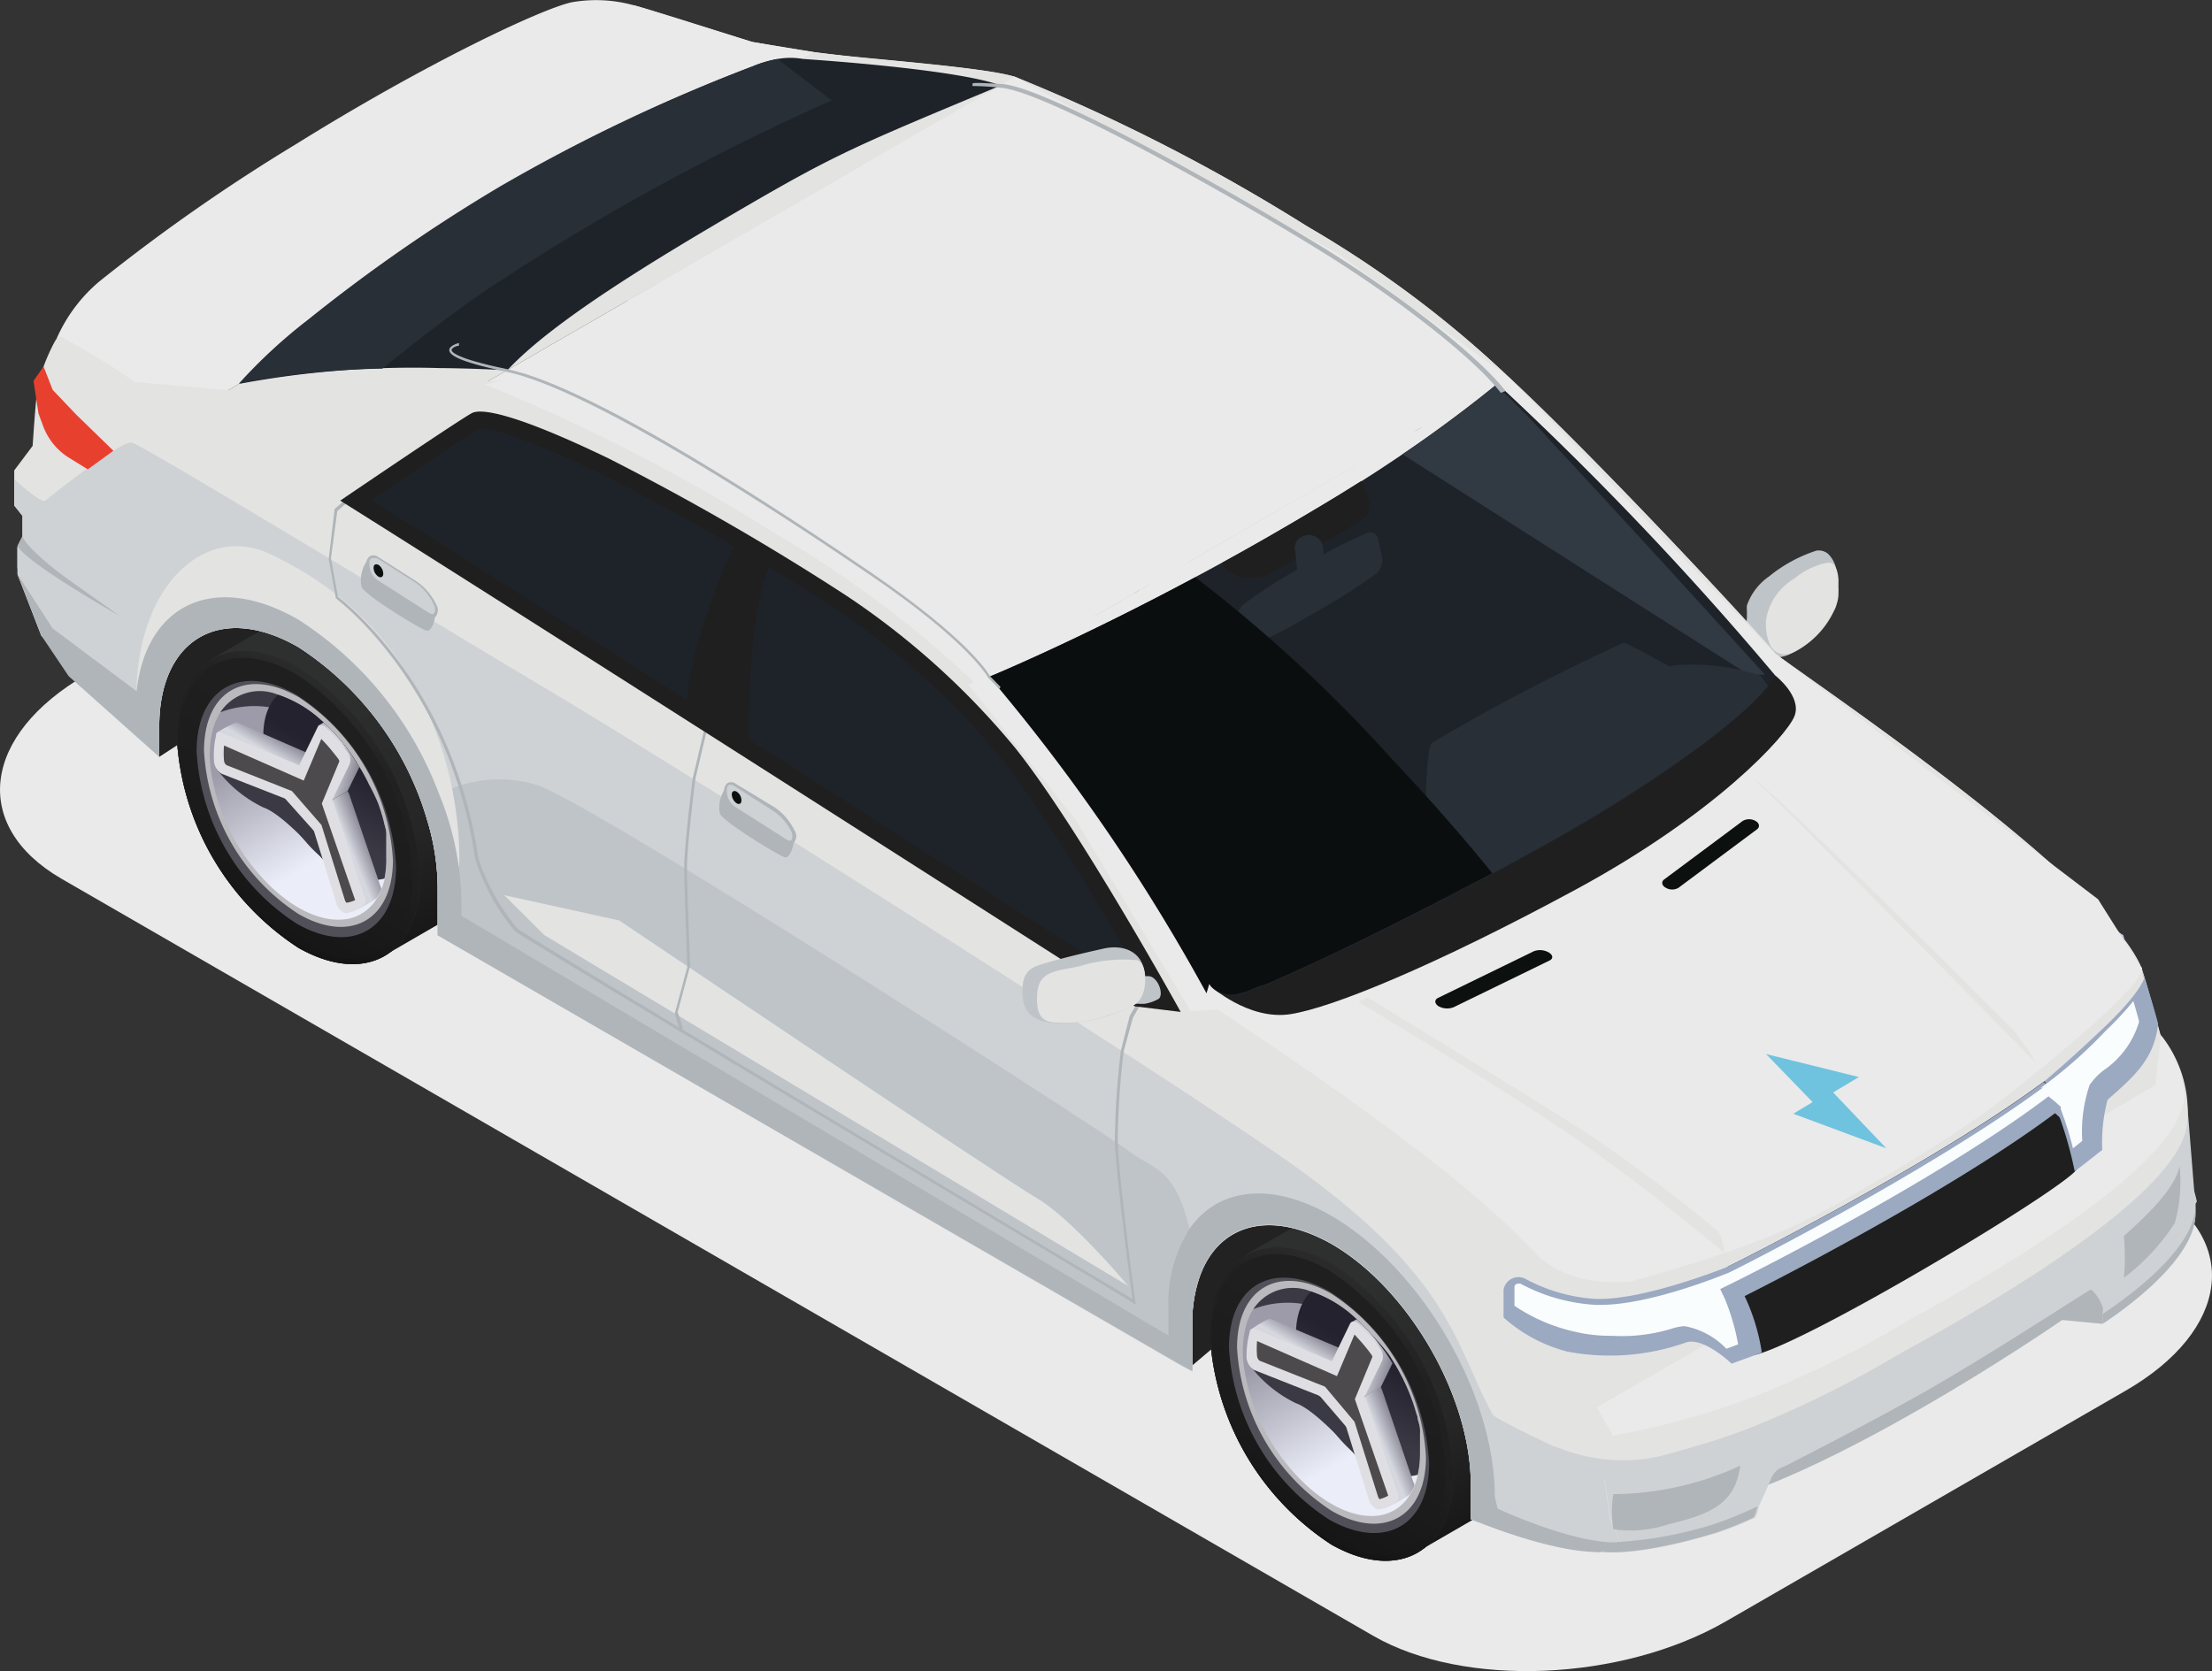 <svg xmlns="http://www.w3.org/2000/svg" xmlns:xlink="http://www.w3.org/1999/xlink" viewBox="0 0 125.99 95.2"><rect x="0" y="0" width="125.99" height="95.2" fill="#333333" stroke="none"/><defs><style>.cls-1{isolation:isolate;}.cls-18,.cls-2{fill:#eaeaea;}.cls-2{mix-blend-mode:multiply;}.cls-3{fill:#afb5b9;}.cls-4{fill:#222;}.cls-5{fill:url(#linear-gradient);}.cls-6{fill:url(#linear-gradient-2);}.cls-7{fill:url(#linear-gradient-3);}.cls-8{fill:url(#linear-gradient-4);}.cls-9{fill:url(#linear-gradient-5);}.cls-10{fill:#bfc4c8;}.cls-11{fill:#e3e3e2;}.cls-12{fill:#cfd2d5;}.cls-13{fill:url(#linear-gradient-6);}.cls-14{fill:#cbcae7;}.cls-15{fill:url(#linear-gradient-7);}.cls-16{fill:#98782a;}.cls-17{fill:#e8402e;}.cls-19{fill:#2e2d38;}.cls-20{fill:url(#linear-gradient-8);}.cls-21{fill:url(#linear-gradient-9);}.cls-22{fill:#515059;}.cls-23{fill:#bababe;}.cls-24{fill:url(#linear-gradient-10);}.cls-25{fill:#3a3944;}.cls-26{fill:url(#linear-gradient-11);}.cls-27{fill:url(#linear-gradient-12);}.cls-28{fill:url(#linear-gradient-13);}.cls-29{fill:url(#linear-gradient-14);}.cls-30{fill:#dfdfe3;}.cls-31{fill:#4c4a4c;}.cls-32{fill:url(#linear-gradient-15);}.cls-33{fill:url(#linear-gradient-16);}.cls-34{fill:url(#linear-gradient-17);}.cls-35{fill:url(#linear-gradient-18);}.cls-36{fill:url(#linear-gradient-19);}.cls-37{fill:url(#linear-gradient-20);}.cls-38{fill:url(#linear-gradient-21);}.cls-39{fill:url(#linear-gradient-22);}.cls-40{fill:#1f1f1f;}.cls-41{fill:#1e2329;}.cls-42{fill:#313942;}.cls-43{fill:#282f37;}.cls-44{fill:#0b0e0f;mix-blend-mode:screen;}.cls-45{fill:#0c100f;}.cls-46{fill:#9ba9c1;}.cls-47{fill:#fafdfe;}.cls-48{fill:#70c3de;}</style><linearGradient id="linear-gradient" x1="26.43" y1="51.81" x2="16.66" y2="34.88" gradientUnits="userSpaceOnUse"><stop offset="0" stop-color="#181819"/><stop offset="0.27" stop-color="#262626"/><stop offset="0.77" stop-color="#2e2f2f"/></linearGradient><linearGradient id="linear-gradient-2" x1="24.14" y1="53.13" x2="14.37" y2="36.2" xlink:href="#linear-gradient"/><linearGradient id="linear-gradient-3" x1="13.56" y1="51.94" x2="20.45" y2="40.01" gradientUnits="userSpaceOnUse"><stop offset="0" stop-color="#161617"/><stop offset="0.3" stop-color="#1b1b1b"/><stop offset="0.79" stop-color="#1f1f1f"/><stop offset="0.8" stop-color="#1f1f1f"/></linearGradient><linearGradient id="linear-gradient-4" x1="85.27" y1="85.79" x2="75.5" y2="68.86" xlink:href="#linear-gradient"/><linearGradient id="linear-gradient-5" x1="82.98" y1="87.1" x2="73.21" y2="70.18" xlink:href="#linear-gradient"/><linearGradient id="linear-gradient-6" x1="48.01" y1="32.04" x2="54.9" y2="20.11" xlink:href="#linear-gradient-3"/><linearGradient id="linear-gradient-7" x1="106.85" y1="66.02" x2="113.74" y2="54.08" xlink:href="#linear-gradient-3"/><linearGradient id="linear-gradient-8" x1="13.56" y1="51.94" x2="20.45" y2="40.01" gradientUnits="userSpaceOnUse"><stop offset="0" stop-color="#141414"/><stop offset="0.42" stop-color="#1e1e1e"/><stop offset="0.44" stop-color="#1f1f1f"/><stop offset="0.78" stop-color="#212121"/><stop offset="0.98" stop-color="#2a2a2a"/><stop offset="1" stop-color="#2b2b2b"/></linearGradient><linearGradient id="linear-gradient-9" x1="13.52" y1="51.78" x2="20.15" y2="40.3" xlink:href="#linear-gradient-3"/><linearGradient id="linear-gradient-10" x1="-928.62" y1="52.05" x2="-921.51" y2="39.73" gradientTransform="matrix(-1, 0, 0, 1, -908.06, 0)" gradientUnits="userSpaceOnUse"><stop offset="0.27" stop-color="#ebeef8"/><stop offset="0.77" stop-color="#9d9ba9"/></linearGradient><linearGradient id="linear-gradient-11" x1="-924.96" y1="48.14" x2="-928.47" y2="42.06" gradientTransform="matrix(-1, 0, 0, 1, -908.06, 0)" gradientUnits="userSpaceOnUse"><stop offset="0.26" stop-color="#3a3944"/><stop offset="0.78" stop-color="#23222e"/></linearGradient><linearGradient id="linear-gradient-12" x1="-925.51" y1="43.64" x2="-928.32" y2="44.45" gradientTransform="matrix(-1, 0, 0, 1, -908.06, 0)" gradientUnits="userSpaceOnUse"><stop offset="0" stop-color="#aeafb9"/><stop offset="0.08" stop-color="#bbbdc6"/><stop offset="0.2" stop-color="#caccd5"/><stop offset="0.34" stop-color="#d3d5dd"/><stop offset="0.55" stop-color="#d6d8e0"/><stop offset="0.67" stop-color="#c0c1cb"/><stop offset="1" stop-color="#868491"/></linearGradient><linearGradient id="linear-gradient-13" x1="-926.81" y1="48.98" x2="-929.09" y2="48.06" xlink:href="#linear-gradient-12"/><linearGradient id="linear-gradient-14" x1="-922.95" y1="44.33" x2="-924.27" y2="42.05" xlink:href="#linear-gradient-12"/><linearGradient id="linear-gradient-15" x1="72.4" y1="85.91" x2="79.29" y2="73.98" xlink:href="#linear-gradient-3"/><linearGradient id="linear-gradient-16" x1="72.4" y1="85.91" x2="79.29" y2="73.98" xlink:href="#linear-gradient-8"/><linearGradient id="linear-gradient-17" x1="72.36" y1="85.76" x2="78.99" y2="74.28" xlink:href="#linear-gradient-3"/><linearGradient id="linear-gradient-18" x1="-987.46" y1="86.02" x2="-980.35" y2="73.7" xlink:href="#linear-gradient-10"/><linearGradient id="linear-gradient-19" x1="-983.8" y1="82.11" x2="-987.31" y2="76.04" xlink:href="#linear-gradient-11"/><linearGradient id="linear-gradient-20" x1="-984.34" y1="77.61" x2="-987.16" y2="78.42" xlink:href="#linear-gradient-12"/><linearGradient id="linear-gradient-21" x1="-985.65" y1="82.95" x2="-987.93" y2="82.03" xlink:href="#linear-gradient-12"/><linearGradient id="linear-gradient-22" x1="-981.79" y1="78.3" x2="-983.11" y2="76.02" xlink:href="#linear-gradient-12"/></defs><g class="cls-1"><g id="Ebene_2" data-name="Ebene 2"><g id="Ebene_1-2" data-name="Ebene 1"><path class="cls-2" d="M78.21,93.19,3.48,50.05c-5.15-3-4.51-8.18,1.44-11.62L27.67,25.3c5.95-3.43,14.95-3.81,20.11-.83l74.73,43.15c5.15,3,4.51,8.17-1.44,11.61L98.32,92.36C92.37,95.8,83.37,96.17,78.21,93.19Z"/><path class="cls-3" d="M119.73,75.42l-2.27-.22s-9.47,6.55-17.09,9.53,1-3.56,3.45-5.24,15.52-8,15.91-7A6.93,6.93,0,0,1,119.73,75.42Z"/><path class="cls-4" d="M9.07,43.12l6.48-4.22L33.3,50.52,67.91,77.79l4.54-3.85,14.82,8.81,1-26.12L9.07,22.85S2.41,26.7,9.07,43.12Z"/><path class="cls-5" d="M28.48,47.35c0,4.4-3.11,6.17-6.94,3.95a15.26,15.26,0,0,1-6.93-11.95c0-4.4,3.1-6.17,6.93-4A15.29,15.29,0,0,1,28.48,47.35Z"/><polygon class="cls-6" points="21.96 54.4 26.45 51.8 16.58 34.93 12.06 37.54 21.96 54.4"/><path class="cls-7" d="M23.93,50c0,4.4-3.1,6.17-6.93,4a15.28,15.28,0,0,1-6.93-12c0-4.39,3.1-6.16,6.93-3.95A15.26,15.26,0,0,1,23.93,50Z"/><path class="cls-8" d="M87.32,81.32c0,4.4-3.11,6.17-6.94,4a15.28,15.28,0,0,1-6.93-12c0-4.4,3.1-6.17,6.93-3.95A15.27,15.27,0,0,1,87.32,81.32Z"/><polygon class="cls-9" points="80.8 88.37 85.29 85.77 75.42 68.9 70.91 71.51 80.8 88.37"/><path class="cls-10" d="M99.47,35.91a2.65,2.65,0,0,0,.09.75h0a.48.48,0,0,0,.11.2l.13.11a2.47,2.47,0,0,0,1,.46,2.07,2.07,0,0,0,.5,0h.11a1.66,1.66,0,0,0,.55-.17l.13-.08h0l.13-.08h0a6.54,6.54,0,0,0,2.22-2.34,1.56,1.56,0,0,0,.15-.39,2.54,2.54,0,0,0,.09-.48.53.53,0,0,0,0-.12,2.77,2.77,0,0,0,0-.39,2.53,2.53,0,0,0,0-.28,1,1,0,0,0,0-.17,3.1,3.1,0,0,0-.1-.53v0a1.65,1.65,0,0,0-.46-.85.83.83,0,0,0-.66-.18,8.3,8.3,0,0,0-2.7,1.47,3.36,3.36,0,0,0-1.26,1.65l0,0a1.43,1.43,0,0,0,0,.29c0,.12,0,.27,0,.42h0C99.47,35.47,99.47,35.69,99.47,35.91Z"/><path class="cls-11" d="M100.58,35.39v.18h0v0a3,3,0,0,0,.2,1.08h0a1,1,0,0,0,.47.54,1.05,1.05,0,0,0,.86,0h0l.14-.07h0a5.07,5.07,0,0,0,2.22-2.34,1.56,1.56,0,0,0,.15-.39,1.8,1.8,0,0,0,.09-.45v0a.53.53,0,0,0,0-.12,2.77,2.77,0,0,0,0-.39,2.53,2.53,0,0,0,0-.28.36.36,0,0,0,0-.15h0a1.93,1.93,0,0,0-.1-.54v0c-.08-.23-.2-.36-.32-.39a.9.9,0,0,0-.27,0,4.15,4.15,0,0,0-1.8.88A3.34,3.34,0,0,0,100.58,35.39Z"/><path class="cls-11" d="M125,69.14a2,2,0,0,1-1.33.45c-.62-.12-5.22-2.8-5.22-2.8l-.24-.13v-2c0-5-3.55-11.15-7.93-13.68-3.54-2-6.53-1.12-7.55,2a7.93,7.93,0,0,0-.38,2.56v2.7l-.67-.35L59.39,33.39V30.66a13.33,13.33,0,0,0-.6-3.83A17.66,17.66,0,0,0,51.46,17c-4.38-2.53-7.93-.51-7.93,4.52v1.73L35.62,17l-1.35-3.48V11.92l.28-.57V10.18l-.46-.59L33.5,7.91l1-1.39s.18-2.84.31-3.53a5.26,5.26,0,0,1,.23-1.83h0A3.35,3.35,0,0,1,36,.3h.1c.77.19,6.72,2.08,6.72,2.08s1.22.23,3.51.58,9.55.82,11.46,1.41A106.27,106.27,0,0,1,74.46,12.9a61.71,61.71,0,0,1,11.47,8.59c5.19,4.82,14,14.33,15.18,15.75,2,1.57,18.62,12.65,20.84,17.88.51,1.51,1.7,6.19,1.7,6.19l.92,1.63V64l-.58.8.41,2.86Z"/><path class="cls-12" d="M125,69.14a2,2,0,0,1-1.33.45c-.62-.12-5.22-2.8-5.22-2.8l-.24-.13v-2c0-5-3.55-11.15-7.93-13.68-3.54-2-6.53-1.12-7.55,2a7.93,7.93,0,0,0-.38,2.56v2.7l-.67-.35L59.39,33.39V30.66a13.33,13.33,0,0,0-.6-3.83A17.66,17.66,0,0,0,51.46,17c-4.38-2.53-7.93-.51-7.93,4.52v1.73L35.62,17l-1.35-3.48V11.92l.28-.57V10.18l-.46-.59L33.5,8.43s2.73.74,3,.53S41.34,5.2,42,5.32,59.39,15.66,66,19.57s31.76,19.78,40.86,26c10.4,7.07,10.4,11,12.66,15.12.19.36,4.5,4.14,4.5,4.14l.41,2.86Z"/><path class="cls-12" d="M48.92,11.49c-3.58-1.4-5.9,0-6,6,4.37-2.68,5.56-3.49,9.62-.09a40,40,0,0,1,7,7.94S58,15.3,48.92,11.49Z"/><path class="cls-10" d="M102.75,52.91a7.93,7.93,0,0,0-.38,2.56v2.7l-.67-.35L59.39,33.39V30.66a13.33,13.33,0,0,0-.6-3.83l.34-1.28a3.71,3.71,0,0,1,.36-.21,7.39,7.39,0,0,1,5.58-.51c3.22,1.07,31.62,19.35,33.72,20.88,1.52,1.12,2.56.91,3.42,4.41C102.4,50.87,102.57,51.78,102.75,52.91Z"/><path class="cls-11" d="M69.72,32.54l-6.55-1.49,2.31,2.33,33.27,20s-3.22-3.86-5.2-5S69.72,32.54,69.72,32.54Z"/><path class="cls-3" d="M59.39,33.39V30.66a13.33,13.33,0,0,0-.6-3.83A17.66,17.66,0,0,0,51.46,17c-4.38-2.53-7.93-.51-7.93,4.52v1.73L35.62,17l-1.35-3.48,1.38,1.4,6.58,4.58c.54-5,4.47-6.83,9.23-4.08a20.32,20.32,0,0,1,8,9.93,17.07,17.07,0,0,1,1.26,6.1v.84L101,56.2V54.68a7.93,7.93,0,0,1,1.21-4.56c1.6-2.31,4.62-2.74,8.09-.74,5.13,3,9.29,10.14,9.29,16l.17.68,5.26,3a2,2,0,0,1-1.33.45c-.62-.12-5.22-2.8-5.22-2.8l-.24-.13v-2c0-5-3.55-11.15-7.93-13.68-3.54-2-6.53-1.12-7.55,2a7.93,7.93,0,0,0-.38,2.56v2.7l-.67-.35Z"/><path class="cls-11" d="M53.25,9C64.84,16.26,99.6,38.48,99.6,38.48S112.85,46.76,115,49.07s5.07,7.88,5.58,8.79a30.66,30.66,0,0,0,3.09,3.45s-1.19-4.68-1.7-6.19c-2.22-5.23-18.8-16.31-20.84-17.88-1.17-1.42-10-10.93-15.18-15.75A61.71,61.71,0,0,0,74.46,12.9,106.27,106.27,0,0,0,57.82,4.38C55.91,3.79,48.64,3.31,46.36,3s-3.51-.58-3.51-.58S36.9.5,36.13.31a11.76,11.76,0,0,1-1.05.85h0A67.42,67.42,0,0,1,53.25,9Z"/><path class="cls-13" d="M58.39,30.08c0,4.39-3.1,6.16-6.93,4a15.26,15.26,0,0,1-6.93-12c0-4.39,3.1-6.16,6.93-3.95A15.28,15.28,0,0,1,58.39,30.08Z"/><path class="cls-14" d="M56.83,29.18c0,3.4-2.4,4.78-5.37,3.06A11.82,11.82,0,0,1,46.09,23c0-3.41,2.4-4.78,5.37-3.07A11.84,11.84,0,0,1,56.83,29.18Z"/><path class="cls-15" d="M117.23,64.05c0,4.4-3.1,6.16-6.93,4a15.26,15.26,0,0,1-6.93-12c0-4.4,3.1-6.17,6.93-4A15.28,15.28,0,0,1,117.23,64.05Z"/><path class="cls-14" d="M115.67,63.15c0,3.41-2.4,4.78-5.37,3.06A11.82,11.82,0,0,1,104.93,57c0-3.41,2.4-4.78,5.37-3.07A11.85,11.85,0,0,1,115.67,63.15Z"/><path class="cls-16" d="M99.18,54.54,99,54.41c-.32-.19-32.3-19.34-34.36-20.55a9.23,9.23,0,0,1-3.43-4.25l-.08-.17c-.4-.86-5-11.69-5.21-12.15l-3-7.63.24-.87,3.79.5L96.35,34.05,98,37.15l1.19,3.16s.51,4.42.72,6.14-.62,7.6-.65,7.85Zm-46-44.9,3,7.53c.05.1,4.8,11.28,5.2,12.13l.09.17a8.86,8.86,0,0,0,3.3,4.11c2,1.16,31.35,18.75,34.15,20.43a53.2,53.2,0,0,0,.62-7.52c-.21-1.73-.71-6.1-.71-6.1l-1.18-3.11-1.56-3L56.77,9.58l-3.4-.43Z"/><path class="cls-14" d="M116.36,50.28l4.58,3s.43,1.79.89,3.29.84,3.6.84,3.6-2-2.34-2.07-2.56-3.71-6.45-3.71-6.45Z"/><polygon class="cls-17" points="34.56 2.36 37.38 3.02 41.65 4.8 40.9 5.79 38.82 7.19 35.48 5.94 34.24 5.02 34 3.17 34.56 2.36"/><path class="cls-12" d="M42,19s-6.41-4.49-6.79-4.86-.9-1-.9-1V11.92l2,1.66,2.46,2,.54.9Z"/><path class="cls-11" d="M124.57,62.94a12.11,12.11,0,0,1-2.67-1.41,4.76,4.76,0,0,1-1.68-3.22l3.43,3Z"/><polygon class="cls-18" points="46.36 2.97 11.9 22.86 8.39 22.28 3.32 19.18 36.03 0.3 42.84 2.39 46.36 2.97"/><polygon class="cls-11" points="46.36 2.97 57.82 4.38 27.5 21.89 11.9 22.86 46.36 2.97"/><polygon class="cls-18" points="101.11 37.24 67.83 56.45 55.61 38.99 85.93 21.49 101.11 37.24"/><polygon class="cls-18" points="55.61 38.99 85.93 21.49 76.23 14.46 57.82 4.38 27.5 21.89 55.61 38.99"/><polygon class="cls-18" points="101.11 37.24 67.83 56.45 89.27 73.99 121.95 55.12 119.5 51.23 101.11 37.24"/><polygon class="cls-12" points="92.34 88.01 125.02 69.14 125.03 68.51 124.59 63.02 91.31 83.66 89.73 84.82 92.34 88.01"/><path class="cls-11" d="M92.34,88a2,2,0,0,1-1.33.45c-.62-.12-7-1.78-7-1.78l-.24-.12v-2c0-5-3.55-11.15-7.93-13.68-3.54-2-6.53-1.11-7.55,2a8,8,0,0,0-.38,2.56v2.71l-.67-.36L24.93,53.28V50.55a13.44,13.44,0,0,0-.6-3.83A17.65,17.65,0,0,0,17,36.87c-4.38-2.53-7.93-.5-7.93,4.52v1.73L2.35,36.2,1,32.72V31.14l.28-.58V29.39L.81,28.8v-2l1.05-1.4s.18-2.83.31-3.52A10.87,10.87,0,0,1,3,19.69H3c.15-.3.28-.51.36-.52s0,0,.1,0a45.27,45.27,0,0,1,4.94,3.1s1.23.24,3.51.58,13.69-1.57,15.6-1A104.9,104.9,0,0,1,44.15,30.4,61.92,61.92,0,0,1,55.61,39c5.2,4.82,11.06,16,12.22,17.46C69.88,58,87.05,68.75,89.27,74c.51,1.51,1.7,6.19,1.7,6.19l.92,1.63v1l-.58.8.41,2.86Z"/><path class="cls-12" d="M92.34,88a2,2,0,0,1-1.33.45c-.62-.12-7-1.78-7-1.78l-.24-.12v-2c0-5-3.55-11.15-7.93-13.68-3.54-2-6.53-1.11-7.55,2a8,8,0,0,0-.38,2.56v2.71l-.67-.36L24.93,53.28V50.55a13.44,13.44,0,0,0-.6-3.83A17.65,17.65,0,0,0,17,36.87c-4.38-2.53-7.93-.5-7.93,4.52v1.73L2.35,36.2,1,32.72V31.14l.28-.58V29.39L.81,28.8V27.3s1.55,1.43,1.79,1.21,4.29-3.42,4.9-3.3,17.43,10.35,24,14.26,31.76,19.78,40.86,26c10.4,7.06,10.4,11,12.66,15.11.2.36,6.28,3.12,6.28,3.12l.41,2.86Z"/><path class="cls-10" d="M68.29,72.8a8,8,0,0,0-.38,2.56v2.71l-.67-.36L24.93,53.28V50.55a13.44,13.44,0,0,0-.6-3.83c.21-.79.35-1.28.35-1.28s.12-.08.35-.2a7.34,7.34,0,0,1,5.58-.51C33.83,45.8,62.23,64.07,64.33,65.6c1.52,1.12,2.56.92,3.43,4.41C67.94,70.76,68.12,71.67,68.29,72.8Z"/><path class="cls-11" d="M15.08,31.43c-3.58-1.4-7.21,2-7.31,8,3.29-4.84,5.87-5,10.31-2.08,5.85,3.82,8.07,12.05,8.07,12.05S27,36.77,15.08,31.43Z"/><path class="cls-11" d="M35.27,52.44,28.72,51,31,53.27l33.27,20s-3.22-3.85-5.2-5S35.27,52.44,35.27,52.44Z"/><path class="cls-3" d="M24.93,53.28V50.55a13.44,13.44,0,0,0-.6-3.83A17.65,17.65,0,0,0,17,36.87c-4.38-2.53-7.93-.5-7.93,4.52v1.73l-5.16-4.6L2.35,36.2,1,32.72,3,35.8l4.78,3.58c.55-5,4.47-6.82,9.23-4.07a20.24,20.24,0,0,1,8,9.93,16.79,16.79,0,0,1,1.27,6.1v.83L66.55,76.09V74.58A7.94,7.94,0,0,1,67.76,70c1.59-2.3,4.62-2.73,8.08-.73,5.13,3,9.3,10.14,9.3,16l.16.68s4.3,2,6.82,1.92c.31,0-.49.54-1.11.55-2.77,0-7-1.78-7-1.78l-.24-.12v-2c0-5-3.55-11.15-7.93-13.68-3.54-2-6.53-1.11-7.55,2a8,8,0,0,0-.38,2.56v2.71l-.67-.36Z"/><path class="cls-11" d="M18.79,28.86c11.59,7.29,46.36,29.52,46.36,29.52S78.39,66.65,80.52,69a76.75,76.75,0,0,1,6.34,9.25c.51.91,4.11,2,4.11,2S89.78,75.5,89.27,74c-2.22-5.24-19.39-16-21.44-17.54C66.67,55,60.81,43.81,55.61,39A61.92,61.92,0,0,0,44.15,30.4,104.9,104.9,0,0,0,27.5,21.89c-1.91-.6-13.31,1.31-15.6,1s-3.51-.58-3.51-.58a45.27,45.27,0,0,0-4.94-3.1c-.29.31-.44.49-.46.51H3S9.82,23.22,18.79,28.86Z"/><path class="cls-19" d="M23.93,50c0,4.4-3.1,6.17-6.93,4a15.28,15.28,0,0,1-6.93-12c0-4.39,3.1-6.16,6.93-3.95A15.26,15.26,0,0,1,23.93,50Z"/><path class="cls-20" d="M23.93,50c0,4.4-3.1,6.17-6.93,4a15.28,15.28,0,0,1-6.93-12c0-4.39,3.1-6.16,6.93-3.95A15.26,15.26,0,0,1,23.93,50Z"/><path class="cls-21" d="M23.5,49.89c0,4.23-3,5.93-6.67,3.81a14.72,14.72,0,0,1-6.67-11.51c0-4.22,3-5.92,6.67-3.8A14.69,14.69,0,0,1,23.5,49.89Z"/><path class="cls-22" d="M22.56,49.37c0,3.6-2.54,5.05-5.68,3.24a12.51,12.51,0,0,1-5.68-9.8c0-3.6,2.54-5.05,5.68-3.23A12.49,12.49,0,0,1,22.56,49.37Z"/><path class="cls-23" d="M22.38,49c0,3.41-2.41,4.78-5.38,3.07a11.88,11.88,0,0,1-5.38-9.29C11.62,39.37,14,38,17,39.71A11.88,11.88,0,0,1,22.38,49Z"/><path class="cls-24" d="M12,43.81a11.54,11.54,0,0,0,2.76,6c1.55,1.78,3.3,2.67,4.7,2.58a2.41,2.41,0,0,0,1.61-.71,2.06,2.06,0,0,0,.38-.48.36.36,0,0,0,.07-.1,2.3,2.3,0,0,0,.2-.42,3.94,3.94,0,0,0,.19-.61A5.46,5.46,0,0,0,22,48.81c0-.2,0-.4,0-.61s0-.2,0-.31l0-.2a1.42,1.42,0,0,0,0-.2c0-.19-.07-.39-.12-.59a2.86,2.86,0,0,0-.07-.28,1.68,1.68,0,0,0-.07-.24,3.58,3.58,0,0,0-.11-.35l-.09-.26A10.53,10.53,0,0,0,21,44.66a2.4,2.4,0,0,0-.11-.23c-.13-.25-.26-.49-.41-.73a1.74,1.74,0,0,0-.11-.18l-.21-.33A10.69,10.69,0,0,0,19.24,42c-.16-.19-.33-.37-.5-.54l-.24-.23-.07-.07-.2-.18a6.84,6.84,0,0,0-2.4-1.4,2.69,2.69,0,0,0-3.28,1l-.07.11a4,4,0,0,0-.32.73A5.91,5.91,0,0,0,12,43.81Z"/><path class="cls-25" d="M18.66,42.18l.05,1.51c.56,0,1.13-.1,1.65-.17l-.21-.33A10.69,10.69,0,0,0,19.24,42c-.16-.19-.33-.37-.5-.54l-.24-.23-.07-.07-.2-.18a6.84,6.84,0,0,0-2.4-1.4,2.69,2.69,0,0,0-3.28,1A5.44,5.44,0,0,1,18.66,42.18Z"/><path class="cls-25" d="M12.33,43.79A7.19,7.19,0,0,0,15,46c1.34.46,3.94,3.6,3.94,3.6l-.2-5.88C15.64,43.92,12.33,43.79,12.33,43.79Z"/><path class="cls-26" d="M15,42.77a9.89,9.89,0,0,0,2.37,5.13,7.13,7.13,0,0,0,2.29,1.82h0a3.55,3.55,0,0,0,1.75.4h.12a2.2,2.2,0,0,0,.37-.07A5.46,5.46,0,0,0,22,48.81c0-.2,0-.4,0-.61s0-.2,0-.31l0-.2a1.42,1.42,0,0,0,0-.2c0-.19-.07-.39-.12-.59a2.86,2.86,0,0,0-.07-.28,1.68,1.68,0,0,0-.07-.24,3.58,3.58,0,0,0-.11-.35l-.09-.26A10.53,10.53,0,0,0,21,44.66a2.4,2.4,0,0,0-.11-.23c-.13-.25-.26-.49-.41-.73s-.21-.34-.32-.51A10.69,10.69,0,0,0,19.24,42c-.16-.19-.33-.37-.5-.54l-.24-.23-.07-.07-.2-.18a6.84,6.84,0,0,0-2.4-1.4,2.48,2.48,0,0,0-.41.53,3,3,0,0,0-.27.63A4.06,4.06,0,0,0,15,41.81,6.24,6.24,0,0,0,15,42.77Z"/><path class="cls-27" d="M18.88,45.6l-.12,1.18h0l.12-1.18.92-.54.67-1.36c-.1-.17-.21-.34-.32-.51A10.69,10.69,0,0,0,19.24,42c-.16-.19-.33-.37-.5-.54l-.24-.23-.07-.07-.33.2,1.14,1.33Z"/><path class="cls-28" d="M18.88,45.6l-.12,1.18h0l.91,2.94.4,1.32c.14.29-.27,1-.08.91a6.2,6.2,0,0,0,1.46-.78.36.36,0,0,0,.07-.1,2.3,2.3,0,0,0,.2-.42.58.58,0,0,0-.07-.21l-.11-.33-1.66-4.89-.08-.16Z"/><path class="cls-29" d="M13.34,41.21a.31.31,0,0,1,.29,0L18,43.11l.12.07v2.36l-1-.56-3.65-1.43a.93.93,0,0,1-.43-.71c0-.52-.82-.63-.72-1.08A6.36,6.36,0,0,1,13.34,41.21Z"/><path class="cls-30" d="M18,47.47l1.91-3.93a.7.7,0,0,0-.13-.7c-.19-.25-.38-.49-.58-.72s-.41-.45-.62-.65-.41-.21-.51,0l-1.91,3.94Z"/><path class="cls-30" d="M17.24,46.08V43.71l-.12-.07-4.41-1.86c-.2-.12-.37-.06-.41.14a5.21,5.21,0,0,0-.11,1.45.93.93,0,0,0,.43.71l3.65,1.43Z"/><path class="cls-30" d="M20.72,51.57c.13-.1.13-.35,0-.6L19,45.75l-.08-.15-1.64.48.59,1.23,1.32,4.26c.14.29.39.48.58.45A2.29,2.29,0,0,0,20.72,51.57Z"/><path class="cls-31" d="M19.73,51.43l-.07-.1L18.31,47l-1.68-1.93L12.9,43.59a.37.37,0,0,1-.14-.25,5,5,0,0,1,0-.87l4.54,2,1-2.37c.14.14.28.29.41.44s.37.45.55.68a.48.48,0,0,1,.07.15l-1,2.41,1.9,5.5A1.63,1.63,0,0,1,19.73,51.43Z"/><path class="cls-32" d="M82.77,84c0,4.39-3.1,6.16-6.93,4a15.28,15.28,0,0,1-6.93-12c0-4.39,3.1-6.16,6.93-4A15.26,15.26,0,0,1,82.77,84Z"/><path class="cls-19" d="M82.77,84c0,4.39-3.1,6.16-6.93,4a15.28,15.28,0,0,1-6.93-12c0-4.39,3.1-6.16,6.93-4A15.26,15.26,0,0,1,82.77,84Z"/><path class="cls-33" d="M82.77,84c0,4.39-3.1,6.16-6.93,4a15.28,15.28,0,0,1-6.93-12c0-4.39,3.1-6.16,6.93-4A15.26,15.26,0,0,1,82.77,84Z"/><path class="cls-34" d="M82.34,83.87c0,4.22-3,5.92-6.67,3.8A14.71,14.71,0,0,1,69,76.17c0-4.23,3-5.93,6.67-3.81A14.69,14.69,0,0,1,82.34,83.87Z"/><path class="cls-22" d="M81.4,83.34c0,3.6-2.54,5-5.68,3.24A12.51,12.51,0,0,1,70,76.78c0-3.59,2.54-5,5.68-3.23A12.49,12.49,0,0,1,81.4,83.34Z"/><path class="cls-23" d="M81.22,83c0,3.41-2.41,4.78-5.38,3.07a11.88,11.88,0,0,1-5.38-9.29c0-3.41,2.41-4.78,5.38-3.07A11.88,11.88,0,0,1,81.22,83Z"/><path class="cls-35" d="M70.84,77.78a11.5,11.5,0,0,0,2.76,6c1.55,1.78,3.3,2.67,4.7,2.58a2.43,2.43,0,0,0,1.61-.7,2.59,2.59,0,0,0,.38-.48l.07-.11a2,2,0,0,0,.2-.42,3.94,3.94,0,0,0,.19-.61,5.4,5.4,0,0,0,.13-1.23c0-.2,0-.4,0-.61s0-.2,0-.3,0-.14,0-.21a1.42,1.42,0,0,0,0-.2c0-.19-.07-.39-.12-.59s0-.18-.07-.28a2.17,2.17,0,0,0-.07-.24,3.58,3.58,0,0,0-.11-.35,2,2,0,0,0-.09-.26,10.53,10.53,0,0,0-.47-1.11,1.51,1.51,0,0,0-.11-.22c-.13-.25-.26-.5-.41-.74a1.74,1.74,0,0,0-.11-.18L79,77.16A12.92,12.92,0,0,0,78.08,76c-.16-.19-.33-.37-.5-.54l-.24-.23-.07-.07-.2-.18a6.84,6.84,0,0,0-2.4-1.4,2.69,2.69,0,0,0-3.28,1,.61.61,0,0,0-.07.1,4,4,0,0,0-.32.73A5.93,5.93,0,0,0,70.84,77.78Z"/><path class="cls-25" d="M77.5,76.15l0,1.51c.56,0,1.13-.1,1.65-.17L79,77.16A12.92,12.92,0,0,0,78.08,76c-.16-.19-.33-.37-.5-.54l-.24-.23-.07-.07-.2-.18a6.84,6.84,0,0,0-2.4-1.4,2.69,2.69,0,0,0-3.28,1A5.44,5.44,0,0,1,77.5,76.15Z"/><path class="cls-25" d="M71.17,77.76a7.19,7.19,0,0,0,2.64,2.18c1.34.46,3.94,3.6,3.94,3.6l-.2-5.88C74.48,77.89,71.17,77.76,71.17,77.76Z"/><path class="cls-36" d="M73.85,76.75a9.9,9.9,0,0,0,2.37,5.12,7.13,7.13,0,0,0,2.29,1.82h0a3.55,3.55,0,0,0,1.75.4h.12a2.2,2.2,0,0,0,.37-.07,5.4,5.4,0,0,0,.13-1.23c0-.2,0-.4,0-.61s0-.2,0-.3,0-.14,0-.21a1.42,1.42,0,0,0,0-.2c0-.19-.07-.39-.12-.59s0-.18-.07-.28a2.17,2.17,0,0,0-.07-.24,3.58,3.58,0,0,0-.11-.35,2,2,0,0,0-.09-.26,10.53,10.53,0,0,0-.47-1.11,1.51,1.51,0,0,0-.11-.22c-.13-.25-.26-.5-.41-.74s-.21-.34-.32-.51A12.92,12.92,0,0,0,78.08,76c-.16-.19-.33-.37-.5-.54l-.24-.23-.07-.07-.2-.18a6.84,6.84,0,0,0-2.4-1.4,2.76,2.76,0,0,0-.41.53,3.23,3.23,0,0,0-.27.63,4.06,4.06,0,0,0-.17,1.07A6.41,6.41,0,0,0,73.85,76.75Z"/><path class="cls-37" d="M77.72,79.57l-.12,1.18h0l.12-1.18.92-.53.67-1.37c-.1-.17-.21-.34-.32-.51A12.92,12.92,0,0,0,78.08,76c-.16-.19-.33-.37-.5-.54l-.24-.23-.07-.07a3.63,3.63,0,0,0-.34.21l1.15,1.32Z"/><path class="cls-38" d="M77.72,79.57l-.12,1.18h0l.91,2.94.4,1.32c.14.29-.27.95-.08.91a6.51,6.51,0,0,0,1.46-.77l.07-.11a2,2,0,0,0,.2-.42.58.58,0,0,0-.07-.21l-.11-.33-1.66-4.89L78.64,79Z"/><path class="cls-39" d="M72.18,75.18a.29.29,0,0,1,.29,0l4.41,1.86.12.07v2.37L76,79l-3.65-1.43a.93.93,0,0,1-.43-.71c0-.52-.82-.63-.72-1.08A6.36,6.36,0,0,1,72.18,75.18Z"/><path class="cls-30" d="M76.81,81.44l1.92-3.93a.74.74,0,0,0-.14-.7c-.18-.25-.38-.49-.58-.72s-.41-.45-.61-.65-.42-.21-.52,0L75,79.33Z"/><path class="cls-30" d="M76.08,80.05V77.68L76,77.61l-4.41-1.86c-.2-.12-.37-.06-.41.14A5.28,5.28,0,0,0,71,77.34a.93.93,0,0,0,.43.71l3.65,1.44Z"/><path class="cls-30" d="M79.56,85.54c.13-.1.13-.35,0-.6L77.8,79.73l-.08-.16-1.64.48.59,1.23L78,85.55c.14.28.39.48.58.44A2.24,2.24,0,0,0,79.56,85.54Z"/><path class="cls-31" d="M78.57,85.41l-.07-.11L77.15,81,75.47,79l-3.73-1.48a.41.41,0,0,1-.14-.25,5,5,0,0,1,0-.87l4.55,2,1-2.37.4.44c.19.22.38.45.55.69a.37.37,0,0,1,.07.14l-1,2.41,1.9,5.5A2,2,0,0,1,78.57,85.41Z"/><path class="cls-3" d="M64.7,74.32l-.14-.08C64.23,74,31.33,54.4,29.34,53.06a12.1,12.1,0,0,1-2.28-4.15c-1.46-10-7.87-14.77-7.93-14.82l0,0-.41-2.25h0L19.06,29l.77-.68,2.57.88L61.81,54l3.42,2.74L64.52,58,64,59.9a47.8,47.8,0,0,0-.34,5.21c.13,2.66,1,9,1,9ZM19.25,34c.46.35,6.55,5.12,8,14.9a12.06,12.06,0,0,0,2.22,4C31.35,54.21,62.11,72.59,64.5,74c-.14-1-.86-6.47-1-8.89a46.23,46.23,0,0,1,.34-5.25l.51-2L65,56.77l-3.3-2.65L22.33,29.39l-2.46-.85-.66.58-.36,2.7Z"/><path class="cls-17" d="M2.48,20.88,3,22.21l1.34,1.41,2.12,2.06L5,26.74l-1.1-.68a3.6,3.6,0,0,1-1.44-1.78l-.27-.73L1.91,21.7Z"/><path class="cls-12" d="M7.5,38.91,1.9,33.37c-.38-.37-.91-1-.91-1V31.14l.81,2.33,2.46,2,.55.9Z"/><path class="cls-11" d="M91.89,81.81a9.11,9.11,0,0,1-4.07-1.11,5.89,5.89,0,0,1-2.06-2.49l5.21,2Z"/><polygon class="cls-11" points="90.97 80.18 123.65 61.31 121.95 55.12 89.27 73.99 90.97 80.18"/><polygon class="cls-18" points="91.31 83.66 124 64.79 124.57 63.99 124.57 62.94 123.65 61.31 90.97 80.18 91.89 81.81 91.89 82.86 91.31 83.66"/><path class="cls-40" d="M68.9,56.14s2.19,2,4.58,1.64S81.76,55,89.73,50.69s12-8.74,12.47-9.87-1.09-2.34-1.09-2.34Z"/><path class="cls-41" d="M85.29,21.86A81.73,81.73,0,0,1,74.93,29c-2.42,1.45-4.73,2.75-6.85,3.88-6.87,3.69-11.73,5.67-11.73,5.67v0c.18.16,2.43,2.28,7.09,9,3,4.31,4.63,7.06,5.45,8.55h0a1.62,1.62,0,0,0,1.93.48l.1,0,.77-.33.19-.07.09,0,.27-.11h0c4.2-1.82,9-4.23,12.77-6.27,2.12-1.13,3.94-2.16,5.2-2.9C94,44.64,99,41.24,100.7,39.08a3.78,3.78,0,0,0,.41-.6A185.53,185.53,0,0,0,85.29,21.86Z"/><path class="cls-40" d="M69.58,32.08c.68,1.22,2.37.86,2.86.55S77.1,30,77.73,29.49s0-1.72-.19-2.09c-.9.57-1.78,1.11-2.61,1.61C73.07,30.12,71.28,31.15,69.58,32.08Z"/><path class="cls-42" d="M100.53,38.44l-.93,0L79.88,25.88a61.93,61.93,0,0,0,5.33-3.95c.93.9,2,1.94,3.07,3.15C93.66,30.85,100.53,38.44,100.53,38.44Z"/><path class="cls-43" d="M100.7,39.08C99,41.24,94,44.64,90.23,46.85c-1.26.74-3.08,1.77-5.2,2.9-3.8,2-8.57,4.45-12.77,6.27h0l-.27.11-.09,0-.19.07-.77.33-.1,0a1.62,1.62,0,0,1-1.93-.48l-.16.54c-.43-.8-.87-1.58-1.31-2.35.23-.23.68-.69,1.28-1.37.89-1,12-6.15,12.32-6.32l.53-.3C91.8,40.54,93.8,38.46,95.07,38a1.61,1.61,0,0,1,.64-.12,12.18,12.18,0,0,1,4.57.62Z"/><path class="cls-43" d="M81.89,46.5l-.68-.33s0-3.4.34-3.84a113.26,113.26,0,0,1,10.93-5.71c.38.05,5,2.69,5,2.69Z"/><path class="cls-43" d="M75.12,31.74l-1.61.93a27.42,27.42,0,0,0-2.65,1.74h0a1,1,0,0,0-.37,1l.2.93a.47.47,0,0,0,.66.4h0a24.87,24.87,0,0,0,2.73-1.37l1.61-.93a28.84,28.84,0,0,0,2.66-1.74h0a1,1,0,0,0,.36-1l-.2-.93a.47.47,0,0,0-.66-.4h0A24.87,24.87,0,0,0,75.12,31.74Z"/><path class="cls-43" d="M75.47,32.93c0-.46-.12-1.72-.12-1.72l-1.59,0s.17,1.8.19,1.86c.09.29.48.62.65.6C75,33.66,75.49,33.43,75.47,32.93Z"/><path class="cls-43" d="M75.22,30.82a.67.67,0,0,1-.22,1,.85.85,0,0,1-1.11-.22.66.66,0,0,1,.22-1A.85.85,0,0,1,75.22,30.82Z"/><path class="cls-18" d="M122,55.12c.28,1-6.57,6.48-8.71,8.09A84,84,0,0,1,105.65,68c-3.71,2.17-6.63,3.42-16.38,6-.68.18-2-1.91-2-1.91l29.42-18.6Z"/><path class="cls-11" d="M93,73c-3.07.3-4.81-.81-5.55-1.6s-1.17.83-1.17.83,1.95,3.34,3.55,3.34S93,73,93,73Z"/><path class="cls-18" d="M56.35,38.56s2.24,2,7.1,9,6.17,9.92,6.17,9.92l-1.79.13L61.26,46.7,55.15,39Z"/><path class="cls-41" d="M57,4.87c-8.06,3.36-9.36,3.89-14.51,6.89s-11,6.53-13.6,9.34c0,0-1.56-.11-3.84-.13a53.41,53.41,0,0,0-11.38.89,29.9,29.9,0,0,1,4-3.69,94.16,94.16,0,0,1,10.87-7.54A97.82,97.82,0,0,1,42.92,3.76a6.54,6.54,0,0,1,1.37-.4,4.15,4.15,0,0,1,1.46,0S54.45,3.91,57,4.87Z"/><path class="cls-18" d="M3.23,19.28A8.93,8.93,0,0,1,5.7,16,104.54,104.54,0,0,1,16.83,8.23c7.5-4.67,14-7.72,15.73-8.1a8,8,0,0,1,3.57.18L33.29,6Z"/><path class="cls-44" d="M85,49.75c-3.8,2-8.57,4.45-12.77,6.27h0l-.27.11-.09,0-.19.07-.77.33-.1,0a1.62,1.62,0,0,1-1.93-.48l-.16.54A107.85,107.85,0,0,0,56.35,38.56s4.86-2,11.73-5.67A82.74,82.74,0,0,1,79.37,43.34C81.88,46,83.71,48.16,85,49.75Z"/><path class="cls-12" d="M125.05,68.62a2.16,2.16,0,0,1,0,.36l0,.16c0,2-2.46,4.39-5.29,6.28,0-.29,0-.46,0-.56v-.14c.17-.24-.53-1.29-.69-1.24s-4.79,3.09-8.37,5.19-8.15,4.39-8.85,4.77c-.32.18-.72.18-1,.86s-.6,1.34-.67,1.53l0,0a2.26,2.26,0,0,1-.21.63,19.4,19.4,0,0,1-2.2.88c-4.49,1.36-6.37,1.08-6.37,1.08l.83-.56h0l32.09-21.53a7.44,7.44,0,0,1,.81,2.13A.36.36,0,0,0,125.05,68.62Z"/><path class="cls-3" d="M99.12,83.5a17.41,17.41,0,0,1-7.23,1.62,6.45,6.45,0,0,0,0,2A6.74,6.74,0,0,0,95,86.85C97.37,86.27,98.83,85.72,99.12,83.5Z"/><path class="cls-3" d="M124.14,66.42c-.26,1.46-2.4,3.29-3.17,4a12.63,12.63,0,0,1,0,2.38,12.22,12.22,0,0,0,2.9-3.12A8.65,8.65,0,0,0,124.14,66.42Z"/><path class="cls-3" d="M97.66,86.82a22.32,22.32,0,0,0,2.43-1l0,0a2.26,2.26,0,0,1-.21.63,19.4,19.4,0,0,1-2.2.88c-4.49,1.36-6.37,1.08-6.37,1.08l.83-.56h0A22.83,22.83,0,0,0,97.66,86.82Z"/><path class="cls-3" d="M125.05,68.62a2.16,2.16,0,0,1,0,.36l0,.16c0,2-2.46,4.39-5.29,6.28,0-.29,0-.46,0-.56,2.84-1.9,5.33-4.25,5.3-6.29a.13.13,0,0,1,0-.06h0A.5.5,0,0,1,125.05,68.62Z"/><path class="cls-11" d="M91.31,83.66a46.74,46.74,0,0,0,8.26-2.27,59.91,59.91,0,0,0,8.6-4.25c5.41-2.94,16.1-9.19,16.4-13.15a6.89,6.89,0,0,0-1.77-5.34l.41,3.41-.28,1.68L103.49,75.93,91.77,81.81Z"/><path class="cls-18" d="M91.77,81.81A46.22,46.22,0,0,0,100,79.53a60.68,60.68,0,0,0,8.6-4.24c5.41-3,15.52-8.86,15.83-12.82A6.28,6.28,0,0,0,123.09,59l-.58,5-4.28,2.65L101.14,76.75l-7.87,3.43Z"/><path class="cls-11" d="M98.21,71.38s-3.81-3.24-8-6.19-12.84-8.11-12.84-8.11l.52-.26s7.72,4.72,11.74,7.25a85.34,85.34,0,0,1,8.22,6.07A2.68,2.68,0,0,1,98.21,71.38Z"/><path class="cls-11" d="M116,60.6S101,45.3,99.93,44.41c.43,0,14.31,13.76,14.85,14.41A16.31,16.31,0,0,1,116,60.6Z"/><path class="cls-43" d="M21.78,21c2-1.63,4.29-3.38,6.09-4.59A133.47,133.47,0,0,1,47.37,5.72L44.29,3.36a6.54,6.54,0,0,0-1.37.4,97.82,97.82,0,0,0-14.45,6.87A94.16,94.16,0,0,0,17.6,18.17a29.9,29.9,0,0,0-4,3.69l.4-.09A47.22,47.22,0,0,1,21.78,21Z"/><path class="cls-3" d="M38.74,58.75l-.31-1v0l.72-2.66c0-.26-.18-4.4-.18-5.65s.47-5,.48-5.07l.89-3.78.16,0-.89,3.77s-.48,3.76-.48,5,.18,5.61.18,5.65h0v0l-.71,2.65.3.92Z"/><path class="cls-40" d="M67.25,57.65l-2.62-.32S31,35.81,19.38,28.52c0,0,7-4.76,7.53-5s2.38,0,7.78,2.61a147,147,0,0,1,13.51,7.8,44.22,44.22,0,0,1,9.59,8.64C61.41,47.07,67.25,57.65,67.25,57.65Z"/><path class="cls-41" d="M65,56.39C62.34,54.71,33.13,36,21.16,28.49c2.47-1.67,5.54-3.73,6.12-4.06h.06c.48,0,2.11.25,6.93,2.59a142.17,142.17,0,0,1,13.39,7.73A42.42,42.42,0,0,1,57,43.19c2.67,3.31,6.64,10.11,8.43,13.26Z"/><path class="cls-40" d="M42,30.68s-2.9,5.94-2.9,9.87l3.57,2.31s-.24-7.94,1.3-10.86A16.53,16.53,0,0,0,42,30.68Z"/><path class="cls-10" d="M65.17,57.19A2.29,2.29,0,0,0,66,56.9c.25-.2.07-.95-.36-1.22s-1.61.33-1.81.22-1.4.41-1.4.41l.39.86Z"/><path class="cls-10" d="M62.78,54.06c1.12-.28,2.26.09,2.41,1.36.18,1.54-.49,1.78-.9,2a9.79,9.79,0,0,1-3.88.88c-1.93,0-2.17-1-2.17-1.7a1,1,0,0,1,0-.18c0-1,.41-1.28,1.07-1.48C60.74,54.5,62.78,54.06,62.78,54.06Z"/><path class="cls-11" d="M64.75,54.7a8.57,8.57,0,0,0-3.28.35c-1.31.28-2.29.26-2.39,1.53s.31,1.58.85,1.66a7.64,7.64,0,0,0,3.12-.37c1.55-.46,1.77-.71,2-1.14S65.39,54.9,64.75,54.7Z"/><path class="cls-45" d="M82.8,57.38l5.46-2.66c.22-.11.2-.31-.05-.46h0a1,1,0,0,0-.84-.07l-5.46,2.66c-.22.11-.2.31,0,.46h0A1,1,0,0,0,82.8,57.38Z"/><path class="cls-45" d="M95.6,50.58l4.47-3.33c.18-.13.15-.35-.08-.48h0a.73.73,0,0,0-.73,0l-4.47,3.33c-.18.13-.14.35.08.47h0A.71.71,0,0,0,95.6,50.58Z"/><path class="cls-3" d="M41.45,44.74A1.9,1.9,0,0,0,41,46.35c.18.46,3.38,2.41,3.7,2.49s.56-.81.52-1.08A43.55,43.55,0,0,0,41.45,44.74Z"/><path class="cls-12" d="M44.09,46.11,41.9,44.72c-.28-.18-.52-.06-.54.27v.12a1.13,1.13,0,0,0,.49.93l3,1.91c.34.21.53-.15.31-.59h0A3.17,3.17,0,0,0,44.09,46.11Z"/><path class="cls-3" d="M45,48.09a.46.46,0,0,1-.23-.07l-3-1.91a1.22,1.22,0,0,1-.52-1V45a.47.47,0,0,1,.21-.4.44.44,0,0,1,.46.06L44.13,46a3.31,3.31,0,0,1,1.11,1.29.58.58,0,0,1,0,.69A.25.25,0,0,1,45,48.09Zm-3.38-3.38-.09,0a.31.31,0,0,0-.13.27v.11a1.09,1.09,0,0,0,.45.86l3,1.91c.06,0,.16.08.22,0s.1-.27,0-.5A3.13,3.13,0,0,0,44,46.17l-2.18-1.39A.44.44,0,0,0,41.66,44.71Z"/><path class="cls-45" d="M42.23,45.61c0,.18-.13.24-.28.15a.65.65,0,0,1-.27-.5c0-.18.14-.25.29-.15A.59.59,0,0,1,42.23,45.61Z"/><path class="cls-3" d="M21,31.83a1.91,1.91,0,0,0-.41,1.6c.17.47,3.37,2.42,3.7,2.5s.55-.81.51-1.08A41.74,41.74,0,0,0,21,31.83Z"/><path class="cls-12" d="M23.68,33.19,21.49,31.8c-.28-.18-.52-.05-.53.28v.12a1.17,1.17,0,0,0,.49.92l3,1.92c.34.21.54-.16.32-.59h0A3.3,3.3,0,0,0,23.68,33.19Z"/><path class="cls-3" d="M24.63,35.18a.42.42,0,0,1-.23-.08l-3-1.91a1.26,1.26,0,0,1-.52-1v-.11a.42.42,0,0,1,.21-.4.44.44,0,0,1,.45.05l2.18,1.39a3.31,3.31,0,0,1,1.11,1.29.62.62,0,0,1,0,.7A.28.28,0,0,1,24.63,35.18ZM21.25,31.8l-.09,0a.28.28,0,0,0-.12.26v.12a1.1,1.1,0,0,0,.45.86l3,1.91c.05,0,.15.08.22,0a.47.47,0,0,0,0-.5,3.12,3.12,0,0,0-1-1.23l-2.19-1.39A.35.35,0,0,0,21.25,31.8Z"/><path class="cls-45" d="M21.83,32.69c0,.18-.14.25-.29.15a.61.61,0,0,1-.26-.5c0-.18.13-.24.29-.15A.63.63,0,0,1,21.83,32.69Z"/><path class="cls-11" d="M7.63,21.76s.15.87,3.89,1.7,17.16-1.77,17.16-1.77l-15.54.55Z"/><path class="cls-12" d="M88.58,82.4a9.86,9.86,0,0,0,6.13.53l3.08-.88-6.71,2.37-2.84-1.33Z"/><path class="cls-40" d="M116.46,61.59C109.88,66.47,98.4,72.17,98.4,72.17s-1.85,6.23,2,4.89,16.78-9.12,17.86-10.4A5.18,5.18,0,0,0,116.46,61.59Z"/><path class="cls-46" d="M99.05,74s11.48-5.7,18-10.58a5.8,5.8,0,0,1,1.22,1.45,5.57,5.57,0,0,0-1.86-3.23C109.88,66.47,98.4,72.17,98.4,72.17S97.27,76,98.6,77A11.5,11.5,0,0,1,99.05,74Z"/><path class="cls-46" d="M98.4,72.17S93.67,74.09,90.89,74a9.59,9.59,0,0,1-4-1.14.86.86,0,0,0-1.25.61v0c0,.39,0,1.59,0,1.59A8.72,8.72,0,0,0,89.27,77,12.93,12.93,0,0,0,96,76.49c1-.37,2.63,1.2,2.63,1.2l1.72-.63A11.53,11.53,0,0,0,98.4,72.17Z"/><path class="cls-46" d="M122.92,58.31c-.2,2.07-1.47,3.09-2.88,4.35a9.42,9.42,0,0,0-.3,2.85h0l-1.11.87-.46.35a22.45,22.45,0,0,0-1.71-5.14s1.55-1.3,3.5-3.17,2.16-2.67,2.16-2.67l-.11-.43C122.06,55.46,122.53,56.85,122.92,58.31Z"/><path class="cls-3" d="M1.27,30.56s.26.78,2.91,2.66L6.83,35.1s-5.3-3-5.84-4Z"/><path class="cls-47" d="M98.33,76.84a4.38,4.38,0,0,0-2.39-1.29,3.19,3.19,0,0,0-.77.16,9.74,9.74,0,0,1-3.4.39,8.52,8.52,0,0,1-2.15-.25,10,10,0,0,1-3.36-1.46c0-.45,0-.87,0-1.08a.21.21,0,0,1,.22-.18.27.27,0,0,1,.12,0,10.25,10.25,0,0,0,4.3,1.21h.25c2.89,0,7-1.72,7.24-1.8s11.42-5.75,18-10.6l-.17.05a26.3,26.3,0,0,0,3.73-3.28,17.12,17.12,0,0,0,1.56-1.68c.11.36.22.76.33,1.17a5.08,5.08,0,0,1-2,2.76,3.7,3.7,0,0,0-.82.85A8.33,8.33,0,0,0,118.6,65l-.53.42a19.2,19.2,0,0,0-.69-2.22l0-.14-.11-.1-.21-.19-.38-.31-.39.29c-5.87,4.36-15.18,9.12-17.1,10.09l-1.21.6.26.55A12.65,12.65,0,0,1,99,76.59Z"/><path class="cls-3" d="M56.91,39.25l-.63-.65s-1.07-2-6.67-5.81C45,29.64,33.78,22.21,28.85,21.18c-2.92-.61-3.26-1-3.26-1.24s.46-.38.55-.4l0,.16c-.18,0-.42.14-.42.24s.22.48,3.12,1.08c5,1,16.22,8.48,20.82,11.63,5.49,3.76,6.62,5.68,6.72,5.86l.61.63Z"/><path class="cls-3" d="M85.48,22.38c-1.41-1.85-5.46-5.07-9.84-7.82C71.59,12,59.71,5.2,57,5a14.74,14.74,0,0,0-1.61-.1l0-.08,0,.06,0-.09c0-.07,0-.1,1.73,0,2.81.25,14.55,7,18.75,9.63,4.39,2.77,8.46,6,9.88,7.86Z"/><polygon class="cls-48" points="100.59 60.05 105.88 61.36 103.33 62.88 100.59 60.05"/><polygon class="cls-48" points="107.44 65.42 104.32 62.14 102.14 63.45 107.44 65.42"/></g></g></g></svg>